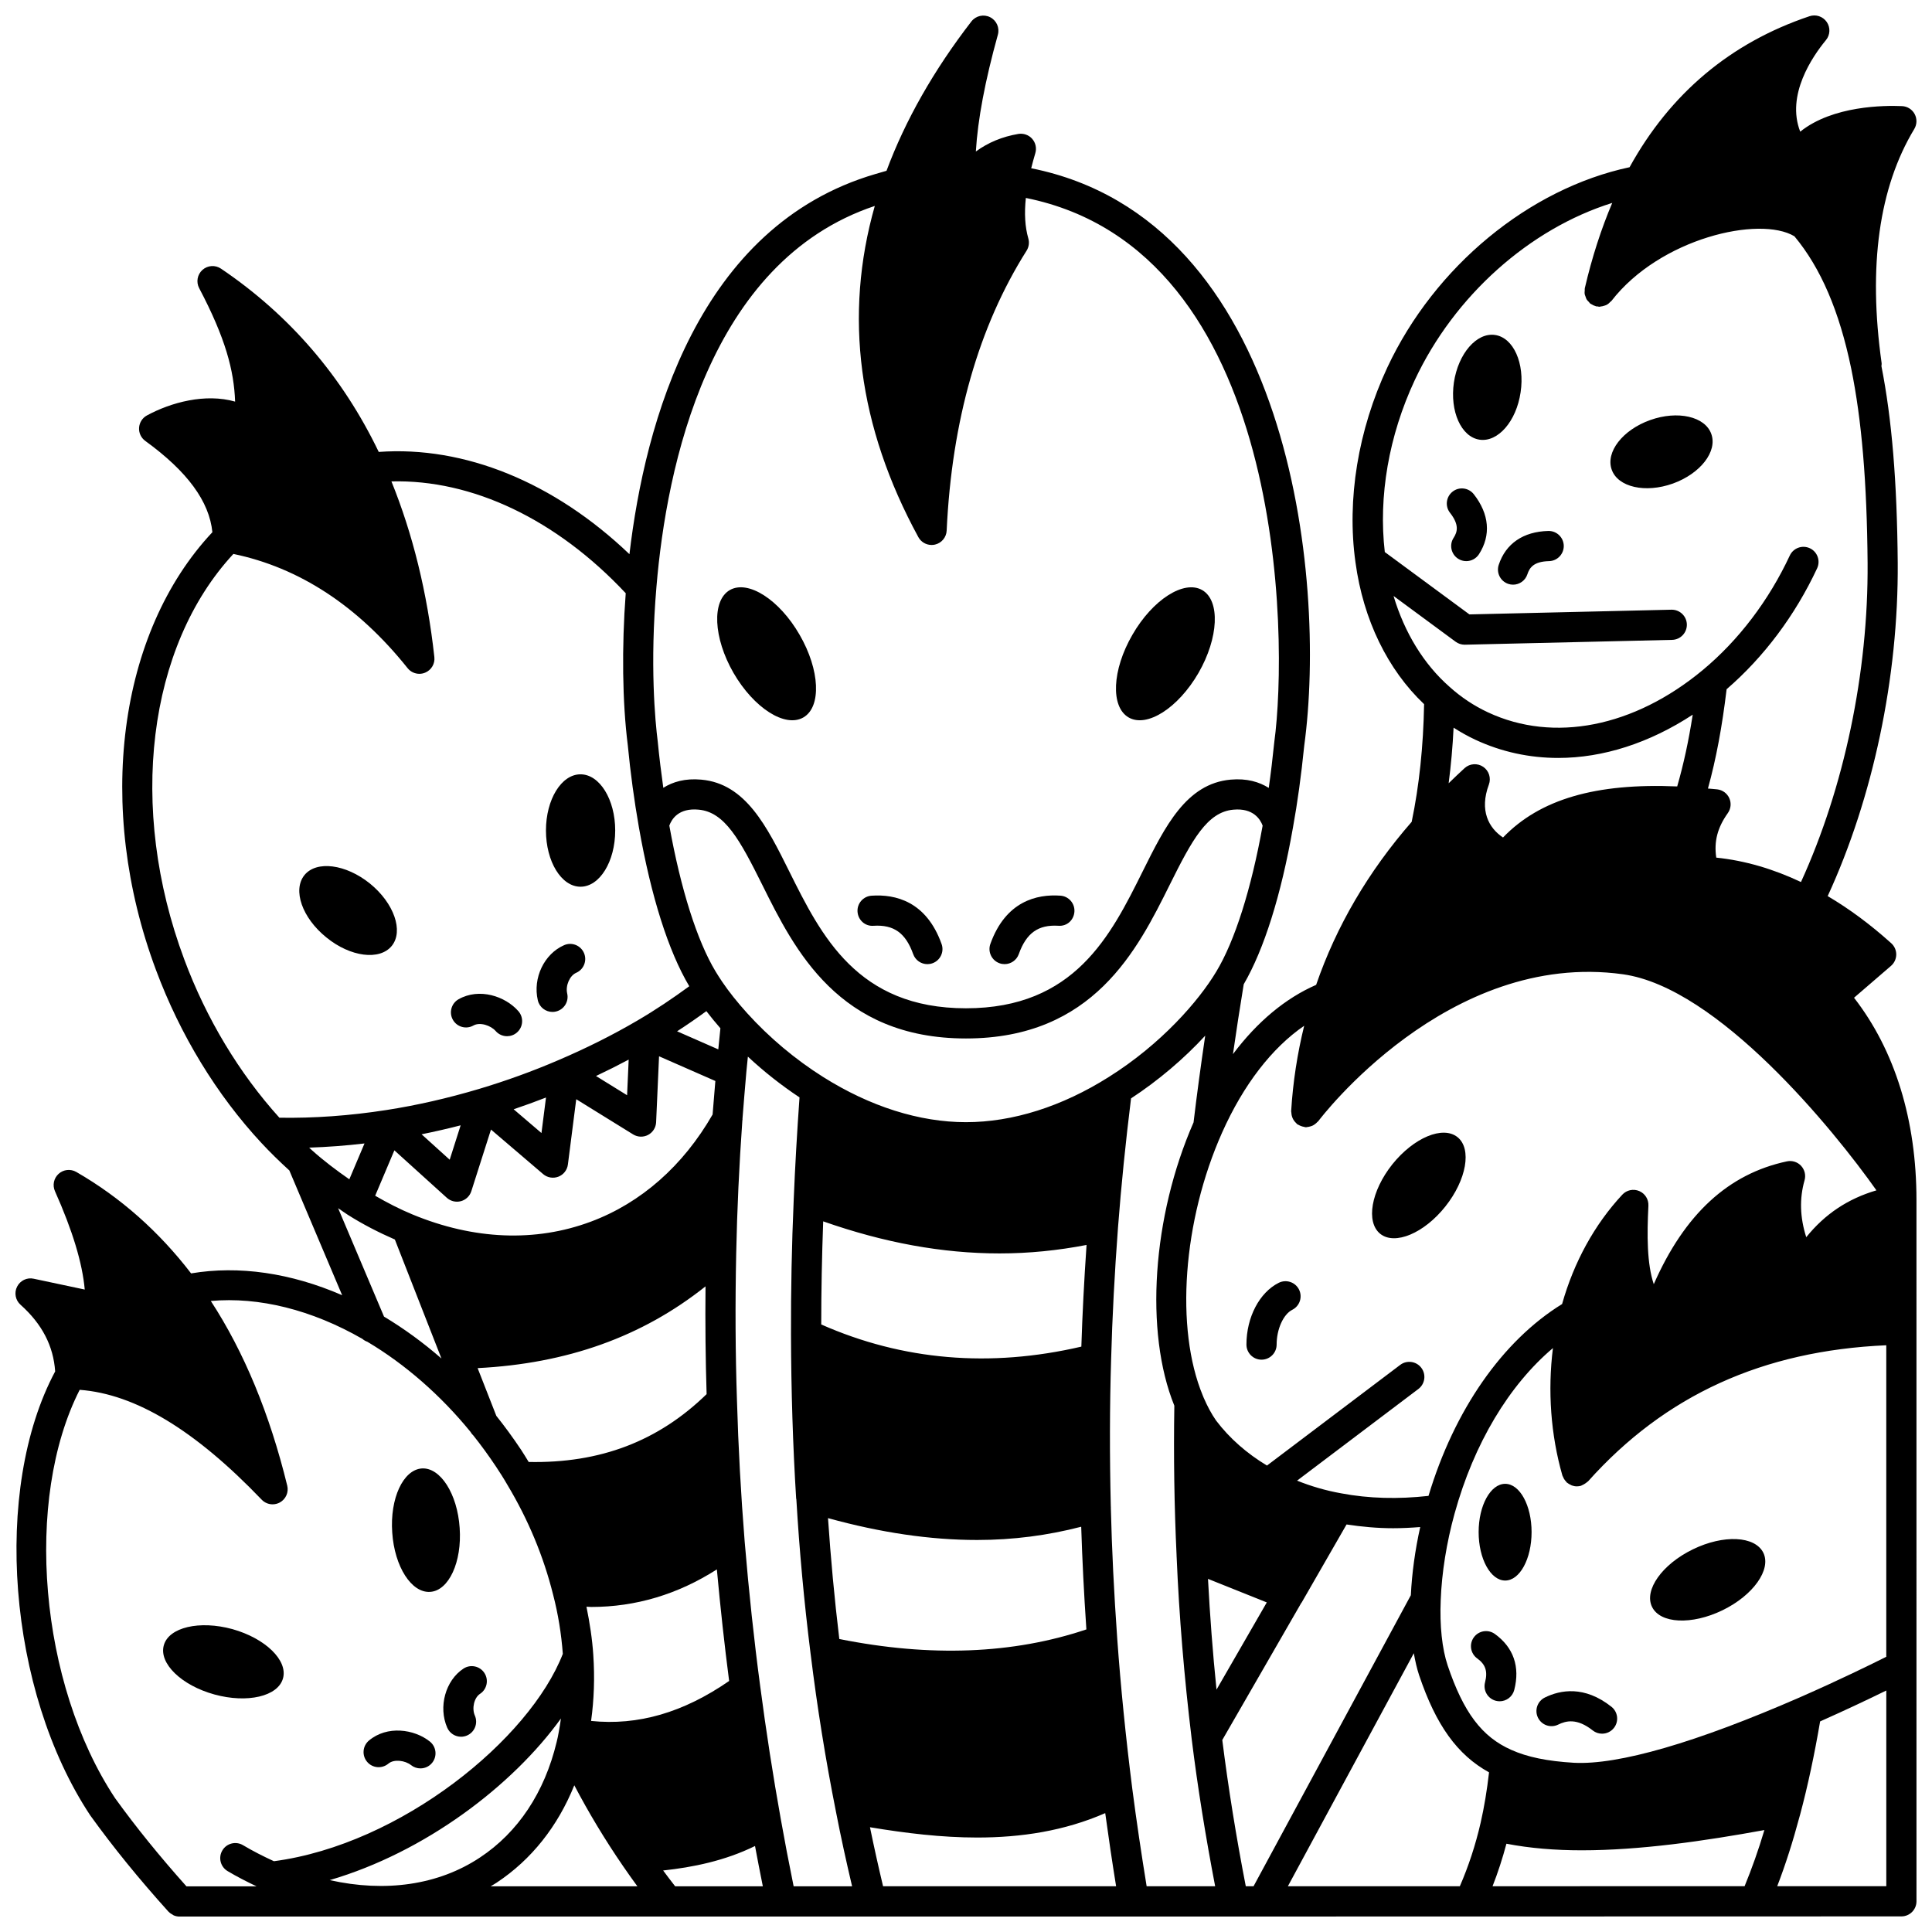 <?xml version="1.0" encoding="UTF-8"?>
<!-- Uploaded to: SVG Repo, www.svgrepo.com, Generator: SVG Repo Mixer Tools -->
<svg width="800px" height="800px" version="1.1" viewBox="144 144 512 512" xmlns="http://www.w3.org/2000/svg">
 <defs>
  <clipPath id="a">
   <path d="m148.09 148.09h503.81v503.81h-503.81z"/>
  </clipPath>
 </defs>
 <path d="m600.47 570.74c8.156-3.957 12.992-10.797 10.836-15.234-2.199-4.477-10.555-4.879-18.672-0.918-8.156 3.957-12.992 10.797-10.836 15.234 2.156 4.473 10.512 4.875 18.672 0.918z"/>
 <path d="m597.51 259c-1.641-4.637-8.914-6.277-16.191-3.68-7.316 2.598-11.875 8.516-10.195 13.152 1.641 4.637 8.914 6.277 16.191 3.68 7.316-2.637 11.875-8.516 10.195-13.152z"/>
 <path d="m542.89 537.23c-3.879 0-7.035 5.719-7.035 12.793 0 7.078 3.16 12.836 7.035 12.836 3.879 0 6.996-5.758 6.996-12.836 0-7.074-3.121-12.793-6.996-12.793z"/>
 <path d="m536.1 260.52c4.879 0.719 9.754-4.879 10.875-12.555 1.16-7.676-1.879-14.473-6.758-15.191s-9.754 4.879-10.914 12.555c-1.121 7.672 1.918 14.469 6.797 15.191z"/>
 <path d="m527.02 463.75c5.637-7.078 7.078-15.312 3.238-18.391-3.879-3.117-11.594 0.121-17.273 7.195-5.637 7.078-7.078 15.312-3.199 18.43 3.883 3.082 11.598-0.16 17.234-7.234z"/>
 <path d="m443.1 334.13c4.836 2.797 13.113-2.481 18.512-11.793 5.359-9.316 5.797-19.152 1-21.949-4.836-2.797-13.152 2.519-18.512 11.836-5.398 9.312-5.836 19.105-1 21.906z"/>
 <path d="m356.9 334.13c4.836-2.797 4.398-12.594-1-21.91-5.359-9.316-13.672-14.633-18.512-11.836-4.797 2.797-4.359 12.633 1 21.949 5.398 9.316 13.672 14.594 18.512 11.797z"/>
 <path d="m297.84 378.99c5.078 0 9.195-6.676 9.195-14.914 0-8.195-4.117-14.875-9.195-14.875s-9.156 6.676-9.156 14.875c0 8.238 4.078 14.914 9.156 14.914z"/>
 <path d="m258.02 565.86c4.918-0.32 8.438-7.918 7.797-16.953-0.602-9.035-5.117-16.074-10.035-15.754-4.957 0.359-8.477 7.957-7.836 16.992 0.598 9.039 5.117 16.074 10.074 15.715z"/>
 <path d="m230.48 392.42c6.356 5.199 14.152 6.195 17.352 2.238 3.16-3.918 0.602-11.316-5.797-16.512-6.398-5.156-14.152-6.156-17.352-2.238-3.199 3.957-0.602 11.355 5.797 16.512z"/>
 <path d="m200.81 593.05c8.715 2.398 16.871 0.52 18.191-4.277 1.32-4.758-4.68-10.594-13.395-13.035-8.758-2.398-16.871-0.48-18.191 4.277-1.359 4.797 4.68 10.637 13.395 13.035z"/>
 <path d="m375.52 389.34c5.348-0.324 8.473 1.891 10.484 7.512 0.582 1.637 2.121 2.656 3.762 2.656 0.445 0 0.902-0.074 1.348-0.234 2.078-0.742 3.164-3.031 2.414-5.109-4.051-11.332-12.266-13.23-18.551-12.797-2.203 0.148-3.871 2.055-3.723 4.254 0.152 2.199 2.012 3.914 4.266 3.719z"/>
 <path d="m408.88 399.27c0.445 0.16 0.902 0.234 1.348 0.234 1.641 0 3.184-1.02 3.762-2.656 2.012-5.621 5.164-7.832 10.484-7.512 2.297 0.184 4.106-1.516 4.258-3.723 0.148-2.203-1.52-4.109-3.723-4.254-6.238-0.441-14.496 1.461-18.551 12.797-0.742 2.082 0.348 4.371 2.422 5.113z"/>
 <path d="m269.46 415.77c1.742-0.98 4.602-0.012 5.902 1.469 0.789 0.906 1.898 1.367 3.012 1.367 0.93 0 1.871-0.324 2.629-0.988 1.664-1.453 1.832-3.977 0.379-5.641-3.481-3.984-10.359-6.266-15.848-3.172-1.918 1.082-2.602 3.523-1.52 5.445 1.086 1.926 3.519 2.606 5.445 1.52z"/>
 <path d="m290.41 412.17c0.301 0 0.609-0.031 0.914-0.105 2.152-0.5 3.488-2.656 2.984-4.801-0.48-2.066 0.676-4.719 2.379-5.457 2.027-0.879 2.953-3.234 2.074-5.258-0.883-2.027-3.234-2.957-5.258-2.074-5.289 2.301-8.355 8.715-6.977 14.609 0.418 1.844 2.066 3.086 3.883 3.086z"/>
 <path d="m246.93 611.38c1.5-1.27 4.457-0.832 6.004 0.395 0.734 0.582 1.609 0.867 2.484 0.867 1.18 0 2.344-0.516 3.129-1.508 1.375-1.73 1.086-4.246-0.641-5.617-4.152-3.305-11.324-4.305-16.141-0.246-1.688 1.422-1.898 3.945-0.473 5.633 1.418 1.688 3.938 1.898 5.637 0.477z"/>
 <path d="m262.52 601.86c0.66 1.5 2.129 2.394 3.668 2.394 0.535 0 1.082-0.109 1.602-0.34 2.023-0.887 2.938-3.246 2.055-5.266-0.855-1.941-0.191-4.746 1.367-5.762 1.848-1.207 2.363-3.688 1.156-5.535-1.211-1.844-3.688-2.367-5.539-1.156-4.785 3.133-6.719 10.16-4.309 15.664z"/>
 <g clip-path="url(#a)">
  <path d="m635.34 408.41 9.797-8.445c0.867-0.75 1.375-1.84 1.387-2.988 0.012-1.152-0.473-2.246-1.328-3.016-5.664-5.086-11.211-9.164-16.84-12.484 12-26.07 18.781-57.988 18.562-88.328-0.176-21.551-1.559-38.137-4.32-52.121 0.02-0.277 0.09-0.535 0.047-0.82-3.606-25.668-0.695-46.539 8.66-62.027 0.727-1.207 0.762-2.711 0.102-3.953-0.668-1.242-1.934-2.047-3.348-2.106-4.574-0.199-18.34-0.168-26.98 6.769-3.793-9.695 3.238-19.922 6.812-24.258 1.141-1.375 1.227-3.34 0.215-4.809-1.012-1.473-2.891-2.094-4.566-1.527-20.93 7.016-36.93 20.504-47.684 40.016-26.613 5.668-51.66 26.281-64.188 53.043-7.781 16.656-10.781 35-8.457 51.645 0.004 0.02 0.008 0.035 0.008 0.055 0 0.008 0.004 0.012 0.004 0.016 2.062 15.176 8.531 28.398 18.176 37.535-0.195 11.152-1.297 21.629-3.289 31.188-11.473 13.137-19.977 27.66-25.32 43.203-8.117 3.531-15.625 9.793-22.043 18.355 0.867-6.059 1.824-12.234 2.852-18.508 5.375-9.238 9.887-23.539 13.039-41.488 0-0.008 0.004-0.02 0.004-0.027 0-0.008 0.004-0.012 0.004-0.016 1.199-6.574 2.18-13.711 2.988-21.688 6.09-44.719-3.953-139.34-72.355-153.04 0.309-1.234 0.664-2.551 1.098-4.019 0.391-1.324 0.07-2.754-0.844-3.789-0.91-1.031-2.305-1.504-3.66-1.289-4.25 0.723-7.984 2.262-11.262 4.656 0.512-8.504 2.441-18.73 5.836-30.949 0.512-1.844-0.355-3.789-2.066-4.644-1.707-0.859-3.777-0.383-4.953 1.133-9.992 12.945-17.535 26.246-22.492 39.574l-2.93 0.852c-47.039 13.75-61.109 65.949-65.195 100.75-19.926-19.035-43.668-28.746-66.441-27.098-9.57-19.914-23.594-36.277-41.809-48.574-1.52-1.027-3.539-0.887-4.91 0.336-1.363 1.223-1.723 3.219-0.867 4.84 6.984 13.254 9.23 21.824 9.523 30.062-7.871-2.258-16.98 0.199-23.367 3.664-1.207 0.656-1.992 1.883-2.082 3.254-0.094 1.371 0.531 2.691 1.645 3.5 11.18 8.109 16.969 16.039 17.781 24.191-24.996 26.641-31.062 72.918-14.945 116.02 6.422 17.238 16.094 33.098 27.965 45.863 0.008 0.008 0.02 0.02 0.027 0.027l0.004 0.004c2.262 2.438 4.691 4.809 7.344 7.227l13.996 33.062c-13.547-5.894-27.379-7.918-40.031-5.781-8.508-11.086-18.719-20.145-30.43-26.887-1.496-0.855-3.383-0.668-4.676 0.5-1.285 1.16-1.68 3.016-0.973 4.598 4.652 10.414 7.262 19.008 7.894 26.07l-13.535-2.871c-1.777-0.391-3.574 0.488-4.394 2.102-0.82 1.617-0.449 3.582 0.902 4.789 5.731 5.121 8.719 10.918 9.188 17.672-16.684 31.199-12.602 84.613 9.305 117.67 6.113 8.48 12.891 16.816 20.703 25.484 0.023 0.027 0.055 0.031 0.078 0.059 0.305 0.324 0.676 0.566 1.07 0.777 0.082 0.043 0.152 0.125 0.238 0.16 0.484 0.207 1.016 0.328 1.574 0.328h183.24l158.63-0.023c0.004 0 0.012 0.004 0.016 0.004 0.008 0 0.012-0.004 0.02-0.004l114.39-0.027c2.211 0 4-1.793 4-4l-0.004-185.83c0-21.215-5.703-39.656-16.539-53.617zm-95.797 235.46c1.414-3.602 2.637-7.367 3.676-11.266 6.188 1.195 12.891 1.746 19.93 1.746 15.457 0 32.41-2.441 48.434-5.367-1.602 5.375-3.352 10.273-5.246 14.883zm-54.242 0.004 33.375-61.754c0.367 2.07 0.809 4.047 1.395 5.805 4.469 13.262 10.137 21.137 18.539 25.766-0.551 4.797-1.277 9.195-2.219 13.324-1.371 5.981-3.242 11.621-5.519 16.855zm-11.156 0c-2.512-12.926-4.617-25.934-6.227-38.754l20.898-36.262c0.047-0.074 0.117-0.133 0.16-0.207l11.875-20.652c4.027 0.609 8.129 0.996 12.34 0.996 2.367 0 4.762-0.121 7.18-0.312-1.359 6.113-2.199 12.246-2.484 18.066l-41.684 77.129zm-26.273 0.004c-1.379-8.461-2.672-17.125-3.809-25.867-1.727-13.652-3.066-26.992-3.977-39.645-0.875-12.324-1.434-23.719-1.703-34.84 0-0.035 0.016-0.062 0.016-0.102 0-0.066-0.02-0.129-0.023-0.195-0.328-13.406-0.305-26.523 0.082-39 0.301-11.066 0.914-22.836 1.828-34.988 0.848-11.09 2.019-22.582 3.453-34.156 7.227-4.738 14.004-10.492 19.656-16.625-1.164 7.875-2.207 15.574-3.09 22.98-10.949 24.973-13.012 55.555-5.094 75.078-0.215 13.32-0.02 26.703 0.602 39.781 0 0.027-0.016 0.051-0.016 0.078 0 0.047 0.02 0.094 0.023 0.141v0.027c0.656 15.648 2 31.887 3.984 48.258 1.586 12.922 3.727 26.035 6.223 39.07zm-69.848 0.004c-1.234-5.16-2.391-10.387-3.473-15.645 9.422 1.57 18.973 2.727 28.418 2.727 11.629 0 23.09-1.73 33.926-6.469 0.895 6.547 1.855 13.02 2.883 19.379zm-23.703 0.004c-1.289-6.336-2.398-12.141-3.367-17.602 0-0.004 0-0.012-0.004-0.016-2.09-11.641-3.938-23.543-5.488-35.395-1.629-12.18-3.004-25.027-4.102-38.188 0-0.062-0.016-0.125-0.016-0.191-0.004-0.051-0.008-0.105-0.012-0.156-0.988-12.293-1.672-24.828-2.031-37.277-0.414-12.395-0.484-25.488-0.199-38.926 0.234-11.453 0.781-23.297 1.629-35.18 0.012-0.125 0.055-0.234 0.055-0.363 0-0.031-0.02-0.059-0.02-0.094 0.312-4.078 0.656-8.121 1.004-12.168l0.047-0.523c0.121-1.258 0.262-2.527 0.379-3.789 4.25 3.969 8.867 7.606 13.684 10.801-0.645 9.086-1.172 18.172-1.535 27.031-0.523 12.055-0.762 24.102-0.723 35.809 0.039 14.852 0.5 29.477 1.367 43.461 0.004 0.078 0.047 0.141 0.055 0.219 0.785 13.379 2.047 27.133 3.766 40.883 0.012 0.082 0.023 0.164 0.035 0.246v0.004c1.703 13.867 3.945 27.867 6.684 41.605 0.008 0.031 0.016 0.062 0.02 0.102v0.008c1.281 6.606 2.734 13.195 4.266 19.707zm-31.398 0c-1.07-1.379-2.141-2.762-3.184-4.188 7.785-0.836 16.379-2.559 24.348-6.488 0.633 3.398 1.32 6.945 2.07 10.676zm-77.152-150.97-12.168-28.738c0.875 0.578 1.723 1.234 2.606 1.781 3.961 2.508 8.148 4.656 12.43 6.523l12.348 31.531c-4.84-4.219-9.953-7.941-15.215-11.098zm220.56-91.438c-4.652 7.777-14.578 19.199-28.492 27.938-12.395 7.832-25.48 11.973-37.848 11.973-12.328 0-25.414-4.141-37.855-11.98-7.359-4.633-14.316-10.477-20.113-16.891-2.606-2.879-4.848-5.688-6.652-8.359-0.641-0.945-1.203-1.848-1.727-2.699-4.902-8.113-9.238-21.828-12.266-38.668 0.605-1.676 2.426-4.731 7.769-4.223 6.93 0.629 10.922 7.981 16.863 19.926 8.539 17.188 20.234 40.711 53.984 40.711s45.441-23.523 53.984-40.703c5.938-11.945 9.93-19.305 16.875-19.93 5.273-0.492 7.141 2.551 7.758 4.227-3.027 16.836-7.371 30.555-12.281 38.68zm-35.762 99.391c-24.195 5.629-47.359 3.66-68.934-5.871 0-8.977 0.184-18.129 0.52-27.328 16.09 5.656 31.582 8.5 46.746 8.5 7.754 0 15.422-0.777 23.047-2.246-0.641 9.289-1.105 18.316-1.379 26.945zm-27.617 51.242c9.578 0 18.738-1.219 27.578-3.508 0.277 8.738 0.727 17.723 1.371 27.207-19.371 6.527-41.363 7.387-65.477 2.543-1.297-10.77-2.277-21.484-2.996-32.035 13.98 3.859 27.094 5.793 39.523 5.793zm-154.44-103.26 13.902 12.578c1.012 0.91 2.414 1.25 3.727 0.895 1.312-0.352 2.356-1.348 2.766-2.648l5.207-16.332 13.816 11.801c1.113 0.953 2.66 1.215 4.039 0.691 1.371-0.527 2.34-1.766 2.527-3.223l2.211-17.309 15.07 9.324c1.211 0.746 2.719 0.797 3.969 0.137 1.254-0.664 2.066-1.938 2.129-3.359l0.777-17.48 14.922 6.547c-0.25 2.957-0.504 5.91-0.73 8.883-7.82 13.602-18.957 23.426-32.273 28.398-14.668 5.473-31 4.82-47.258-1.91-3.391-1.398-6.68-3.106-9.891-4.961zm52.16 121.01c11.852 0 22.996-3.363 33.305-9.953 0.926 10.141 2.016 20.043 3.25 29.566-12.129 8.383-24.16 11.875-36.582 10.594 0.777-5.594 0.992-11.434 0.586-17.445 0-0.004 0-0.004-0.004-0.008 0-0.004 0.004-0.012 0.004-0.016-0.277-4.273-0.953-8.555-1.812-12.805 0.414 0.012 0.844 0.066 1.254 0.066zm30.52-157.9c1.145 1.496 2.383 3.012 3.723 4.543-0.199 1.863-0.379 3.723-0.562 5.59l-10.918-4.789c2.68-1.73 5.254-3.512 7.758-5.344zm-21.008 22.289-8.238-5.098c2.961-1.395 5.84-2.84 8.66-4.344zm-22.691 10.016-7.371-6.297c2.898-0.98 5.75-2.016 8.574-3.113zm-24.32 7.07-7.449-6.738c3.422-0.691 6.875-1.477 10.352-2.375zm-26.598 5.191c-3.394-2.348-6.723-4.859-9.871-7.672-0.273-0.238-0.504-0.48-0.77-0.719 4.812-0.164 9.707-0.52 14.664-1.109zm38.957 62.691-4.957-12.652c23.68-1.207 43.602-8.289 60.395-21.668-0.098 9.801 0.004 19.363 0.289 28.562-12.793 12.465-28.199 18.359-47.152 17.977-0.664-1.074-1.309-2.16-2.012-3.223-2.18-3.266-4.332-6.203-6.562-8.996zm16.559 83.695c-0.145 0.926-0.359 1.855-0.578 2.754-3.203 13.344-10.223 23.918-20.316 30.59-11.016 7.324-25.086 9.293-39.82 5.992 25.324-7.41 48.445-25.035 61.277-42.832-0.172 1.172-0.336 2.344-0.562 3.496zm-16.473 40.008c9.219-6.094 16.195-14.926 20.578-25.801 3.793 7.231 8.109 14.414 12.938 21.438 1.227 1.801 2.496 3.57 3.777 5.328l-38.887 0.004c0.527-0.32 1.078-0.625 1.594-0.969zm190.77-51.152c-1.016-9.914-1.746-19.719-2.258-29.352l15.582 6.238zm68.578-251.74c6.945 3.242 14.383 4.832 21.984 4.832 11.871 0 24.148-3.941 35.637-11.465-1.078 6.965-2.414 13.109-4.113 19.016-21.516-0.93-36.379 3.356-46.156 13.531-3.793-2.512-6.309-7.164-3.75-14.023 0.641-1.723 0.023-3.668-1.5-4.703-1.523-1.035-3.555-0.898-4.918 0.332-1.48 1.328-2.844 2.68-4.242 4.023 0.617-4.762 1.066-9.664 1.309-14.734 1.84 1.18 3.75 2.258 5.75 3.191zm23.078 194.98c0.035 0.125 0.113 0.215 0.156 0.332 0.066 0.176 0.145 0.336 0.234 0.5 0.168 0.301 0.367 0.562 0.605 0.805 0.07 0.074 0.105 0.172 0.184 0.242 0.039 0.035 0.094 0.047 0.133 0.078 0.266 0.219 0.555 0.379 0.867 0.523 0.113 0.051 0.211 0.129 0.324 0.168 0.422 0.152 0.871 0.242 1.336 0.242 0.367 0 0.738-0.051 1.102-0.156 0.094-0.027 0.156-0.098 0.242-0.129 0.23-0.082 0.434-0.207 0.648-0.336 0.273-0.16 0.52-0.324 0.742-0.535 0.074-0.07 0.176-0.102 0.246-0.18 20.387-22.816 46.281-34.617 79.02-36.055v82.555c-3.809 1.914-12.324 6.106-22.715 10.664-27.586 12.059-48.281 18.062-60.09 17.426-7.062-0.422-12.32-1.508-16.578-3.422-7.777-3.441-12.664-9.918-16.855-22.367-1.48-4.398-2.133-10.543-1.84-17.324 0.281-7.301 1.547-15.215 3.66-22.883 0.004-0.012 0.008-0.02 0.012-0.031v-0.004c5.137-18.613 14.441-34.031 26.066-43.867-1.414 11.266-0.594 22.945 2.5 33.754zm62.879 90.32c0.008-0.023 0.012-0.047 0.02-0.07 0.031-0.121 0.066-0.23 0.102-0.355 2.027-7.559 3.797-15.879 5.305-24.711 7.164-3.184 13.344-6.133 17.539-8.191v51.855l-28.906 0.004c2.18-5.66 4.137-11.785 5.941-18.531zm-107.62-323.39 16.461 12.133c0.691 0.504 1.523 0.781 2.375 0.781h0.094l54.895-1.281c2.207-0.051 3.953-1.883 3.906-4.09-0.051-2.176-1.832-3.906-4-3.906h-0.094l-53.531 1.246-22.422-16.527c-1.715-14.723 1.051-30.82 7.938-45.555 10.504-22.434 30.488-40.133 52.336-46.969-2.918 6.879-5.359 14.398-7.242 22.492 0 0.008-0.004 0.012-0.004 0.02-0.008 0.039-0.02 0.074-0.027 0.113-0.043 0.199 0 0.387-0.016 0.582-0.023 0.305-0.07 0.609-0.023 0.906 0.039 0.262 0.156 0.488 0.242 0.734 0.082 0.238 0.141 0.484 0.273 0.703 0.16 0.27 0.387 0.48 0.609 0.703 0.133 0.137 0.215 0.309 0.367 0.43 0.02 0.016 0.039 0.016 0.059 0.031 0.098 0.07 0.215 0.109 0.32 0.172 0.328 0.199 0.664 0.367 1.02 0.465 0.051 0.016 0.094 0.055 0.148 0.066 0.109 0.023 0.211-0.008 0.32 0.008 0.191 0.027 0.383 0.098 0.574 0.098 0.105 0 0.199-0.059 0.305-0.066 0.359-0.027 0.691-0.113 1.027-0.23 0.191-0.066 0.375-0.117 0.555-0.211 0.402-0.215 0.742-0.508 1.051-0.852 0.066-0.074 0.168-0.105 0.227-0.184 12.887-16.637 39.258-22.668 48.492-17.137 6.965 8.355 11.895 19.809 15.039 35 2.793 13.66 4.18 30.059 4.356 51.602 0.203 29.051-6.246 59.57-17.656 84.531-7.324-3.465-14.84-5.688-22.449-6.469-0.641-4.316 0.332-7.961 3.062-11.801 0.82-1.152 0.973-2.652 0.395-3.941-0.574-1.293-1.789-2.184-3.195-2.348-0.836-0.098-1.641-0.141-2.469-0.219 2.18-7.91 3.746-16.281 4.949-26.32 9.859-8.512 18.145-19.539 23.988-32.047 0.93-2 0.07-4.379-1.926-5.312-2.016-0.938-4.383-0.066-5.316 1.926-5.59 11.965-13.574 22.465-23.078 30.363-18.234 15.141-39.508 19.324-56.891 11.207-3.711-1.73-7.129-4-10.211-6.781-6.812-5.981-11.91-14.316-14.832-24.066zm-23.684 113.9c-1.801 7.352-2.984 14.926-3.449 22.637-0.008 0.141 0.047 0.262 0.055 0.395 0.012 0.281 0.043 0.543 0.113 0.812 0.062 0.246 0.145 0.477 0.246 0.703 0.105 0.227 0.227 0.438 0.379 0.645 0.164 0.227 0.344 0.418 0.547 0.609 0.102 0.094 0.156 0.211 0.27 0.297 0.094 0.066 0.207 0.082 0.305 0.145 0.23 0.145 0.473 0.246 0.734 0.344 0.258 0.094 0.504 0.168 0.77 0.203 0.117 0.016 0.211 0.078 0.328 0.09 0.082 0.004 0.164 0.008 0.246 0.008 0.105 0 0.195-0.047 0.297-0.055 0.246-0.02 0.48-0.074 0.719-0.141 0.262-0.07 0.508-0.145 0.742-0.266 0.203-0.102 0.383-0.227 0.566-0.363 0.23-0.172 0.445-0.355 0.637-0.57 0.074-0.082 0.18-0.133 0.246-0.223 0.34-0.457 34.238-45.375 80.715-38.918 25.172 3.496 55.848 41.195 67.188 57.262-7.535 2.219-13.637 6.254-18.602 12.418-1.68-5.273-1.824-10.254-0.445-15.09 0.383-1.348 0.031-2.797-0.922-3.828-0.957-1.027-2.375-1.469-3.75-1.18-15.523 3.297-27.121 13.973-35.289 32.547-1.824-5.402-1.812-13.047-1.422-20.797 0.082-1.676-0.891-3.231-2.434-3.883-1.551-0.656-3.34-0.273-4.481 0.957-7.356 7.894-12.844 17.895-15.961 28.988-15.82 9.762-28.574 28.09-35.402 50.84-8.023 0.898-15.793 0.715-23.133-0.676-4.125-0.734-8.016-1.887-11.699-3.363l32.152-24.293c1.762-1.332 2.109-3.84 0.781-5.602-1.328-1.762-3.848-2.109-5.598-0.781l-35.309 26.676c-5.32-3.199-9.906-7.199-13.488-11.93-1.215-1.75-2.289-3.746-3.293-6.059-0.062-0.191-0.133-0.371-0.223-0.547-7.383-17.766-5.305-46.348 5.121-69.727 5.68-12.727 13.234-22.445 21.742-28.285zm-113.79-217.26c-8.254 29.016-4.402 58.496 11.543 87.762 0.711 1.305 2.07 2.082 3.512 2.082 0.297 0 0.598-0.031 0.898-0.102 1.746-0.402 3.016-1.918 3.094-3.711 1.359-29.125 8.48-54.078 21.18-74.176 0.609-0.969 0.777-2.148 0.461-3.242-0.883-3.066-1.09-6.609-0.656-10.734 68.914 13.879 69.586 116.72 65.836 144.22-0.438 4.312-0.922 8.324-1.465 12.129-2.512-1.59-5.809-2.586-10.113-2.195-11.738 1.062-17.355 12.367-23.305 24.332-8.453 16.996-18.031 36.262-46.824 36.262-28.789 0-38.371-19.266-46.824-36.262-5.949-11.965-11.57-23.27-23.293-24.328-4.285-0.402-7.582 0.582-10.09 2.164-0.562-4.019-1.07-8.082-1.469-12.199-0.695-5.488-2.117-20.48-0.344-41.145 2.656-31.602 13.734-86.133 57.859-100.86zm-169.98 92.219c17.438 3.621 32.973 13.75 46.168 30.266 0.777 0.973 1.934 1.504 3.121 1.504 0.512 0 1.031-0.098 1.527-0.305 1.645-0.68 2.644-2.363 2.445-4.129-1.883-17.168-5.773-32.727-11.375-46.555 21.375-0.566 43.715 10.016 62.09 29.633-1.078 14.309-0.895 28.887 0.543 40.25 0.707 7.352 1.703 14.699 2.953 21.816 3.219 18.312 7.828 32.836 13.344 42.086-4.352 3.188-8.918 6.269-13.785 9.113-6.488 3.805-13.535 7.332-20.945 10.492-6.742 2.902-13.789 5.457-20.949 7.598-8.32 2.481-16.59 4.363-24.582 5.602-9.723 1.516-19.258 2.188-28.359 2.039-10.648-11.785-19.363-26.234-25.211-41.949-15.012-40.156-9.715-82.957 13.016-107.46zm-40.73 221.52c14.727 1.102 30.535 10.645 48.234 29.113 0.773 0.809 1.824 1.23 2.887 1.23 0.656 0 1.32-0.164 1.922-0.492 1.582-0.871 2.391-2.699 1.961-4.453-4.652-19.035-11.457-35.465-20.254-48.945 12.742-1.148 26.758 2.332 40.18 10.051 0.383 0.336 0.816 0.59 1.289 0.75 9.992 5.938 19.426 14.164 27.344 23.875 0.211 0.379 0.473 0.707 0.781 0.992 2.019 2.543 3.981 5.223 5.965 8.195 1.035 1.566 2.07 3.176 3.031 4.852 5.516 9.195 9.586 18.961 12.109 29.062 1.355 5.195 2.199 10.484 2.586 15.742-8.801 22.652-42.859 50.469-76.559 54.949-2.883-1.32-5.644-2.734-8.191-4.25-1.895-1.129-4.356-0.508-5.477 1.391-1.129 1.898-0.504 4.352 1.395 5.481 2.406 1.43 5 2.766 7.676 4.039h-18.582c-7.121-7.977-13.363-15.672-18.906-23.355-20.125-30.379-24.18-79.199-9.391-108.23z"/>
 </g>
 <path d="m478.32 504.33c2.211 0 4-1.793 4-4 0-4.074 1.781-8.035 4.144-9.219 1.977-0.988 2.773-3.391 1.789-5.367-0.992-1.977-3.391-2.769-5.367-1.789-5.121 2.562-8.566 9.145-8.566 16.371 0 2.215 1.789 4.004 4 4.004z"/>
 <path d="m554.41 284.71h-0.098c-6.629 0.16-11.293 3.356-13.137 8.992-0.688 2.098 0.457 4.356 2.559 5.043 0.414 0.137 0.832 0.199 1.242 0.199 1.684 0 3.25-1.07 3.797-2.758 0.574-1.75 1.664-3.383 5.738-3.481 2.207-0.051 3.949-1.887 3.902-4.094-0.059-2.176-1.836-3.902-4.004-3.902z"/>
 <path d="m528.95 274.29c-1.738 1.363-2.043 3.879-0.676 5.613 2.519 3.211 1.938 5.086 0.941 6.637-1.195 1.855-0.66 4.328 1.195 5.527 0.672 0.434 1.418 0.641 2.164 0.641 1.312 0 2.598-0.648 3.367-1.832 3.231-5.016 2.742-10.664-1.379-15.91-1.367-1.734-3.883-2.039-5.613-0.676z"/>
 <path d="m551.58 599.21c0.977 1.98 3.363 2.809 5.356 1.828 2.062-1.016 4.973-1.766 9.148 1.543 0.734 0.582 1.605 0.863 2.481 0.863 1.18 0 2.348-0.52 3.133-1.516 1.375-1.73 1.082-4.246-0.648-5.617-7.148-5.668-13.543-4.469-17.645-2.453-1.98 0.977-2.797 3.371-1.824 5.352z"/>
 <path d="m540.16 577.02c-1.801-1.297-4.293-0.891-5.582 0.898-1.293 1.793-0.891 4.289 0.898 5.582 2.227 1.605 2.824 3.445 2.074 6.352-0.555 2.141 0.73 4.316 2.867 4.875 0.336 0.082 0.676 0.129 1.008 0.129 1.773 0 3.402-1.195 3.867-3 1.582-6.133-0.188-11.262-5.133-14.836z"/>
</svg>